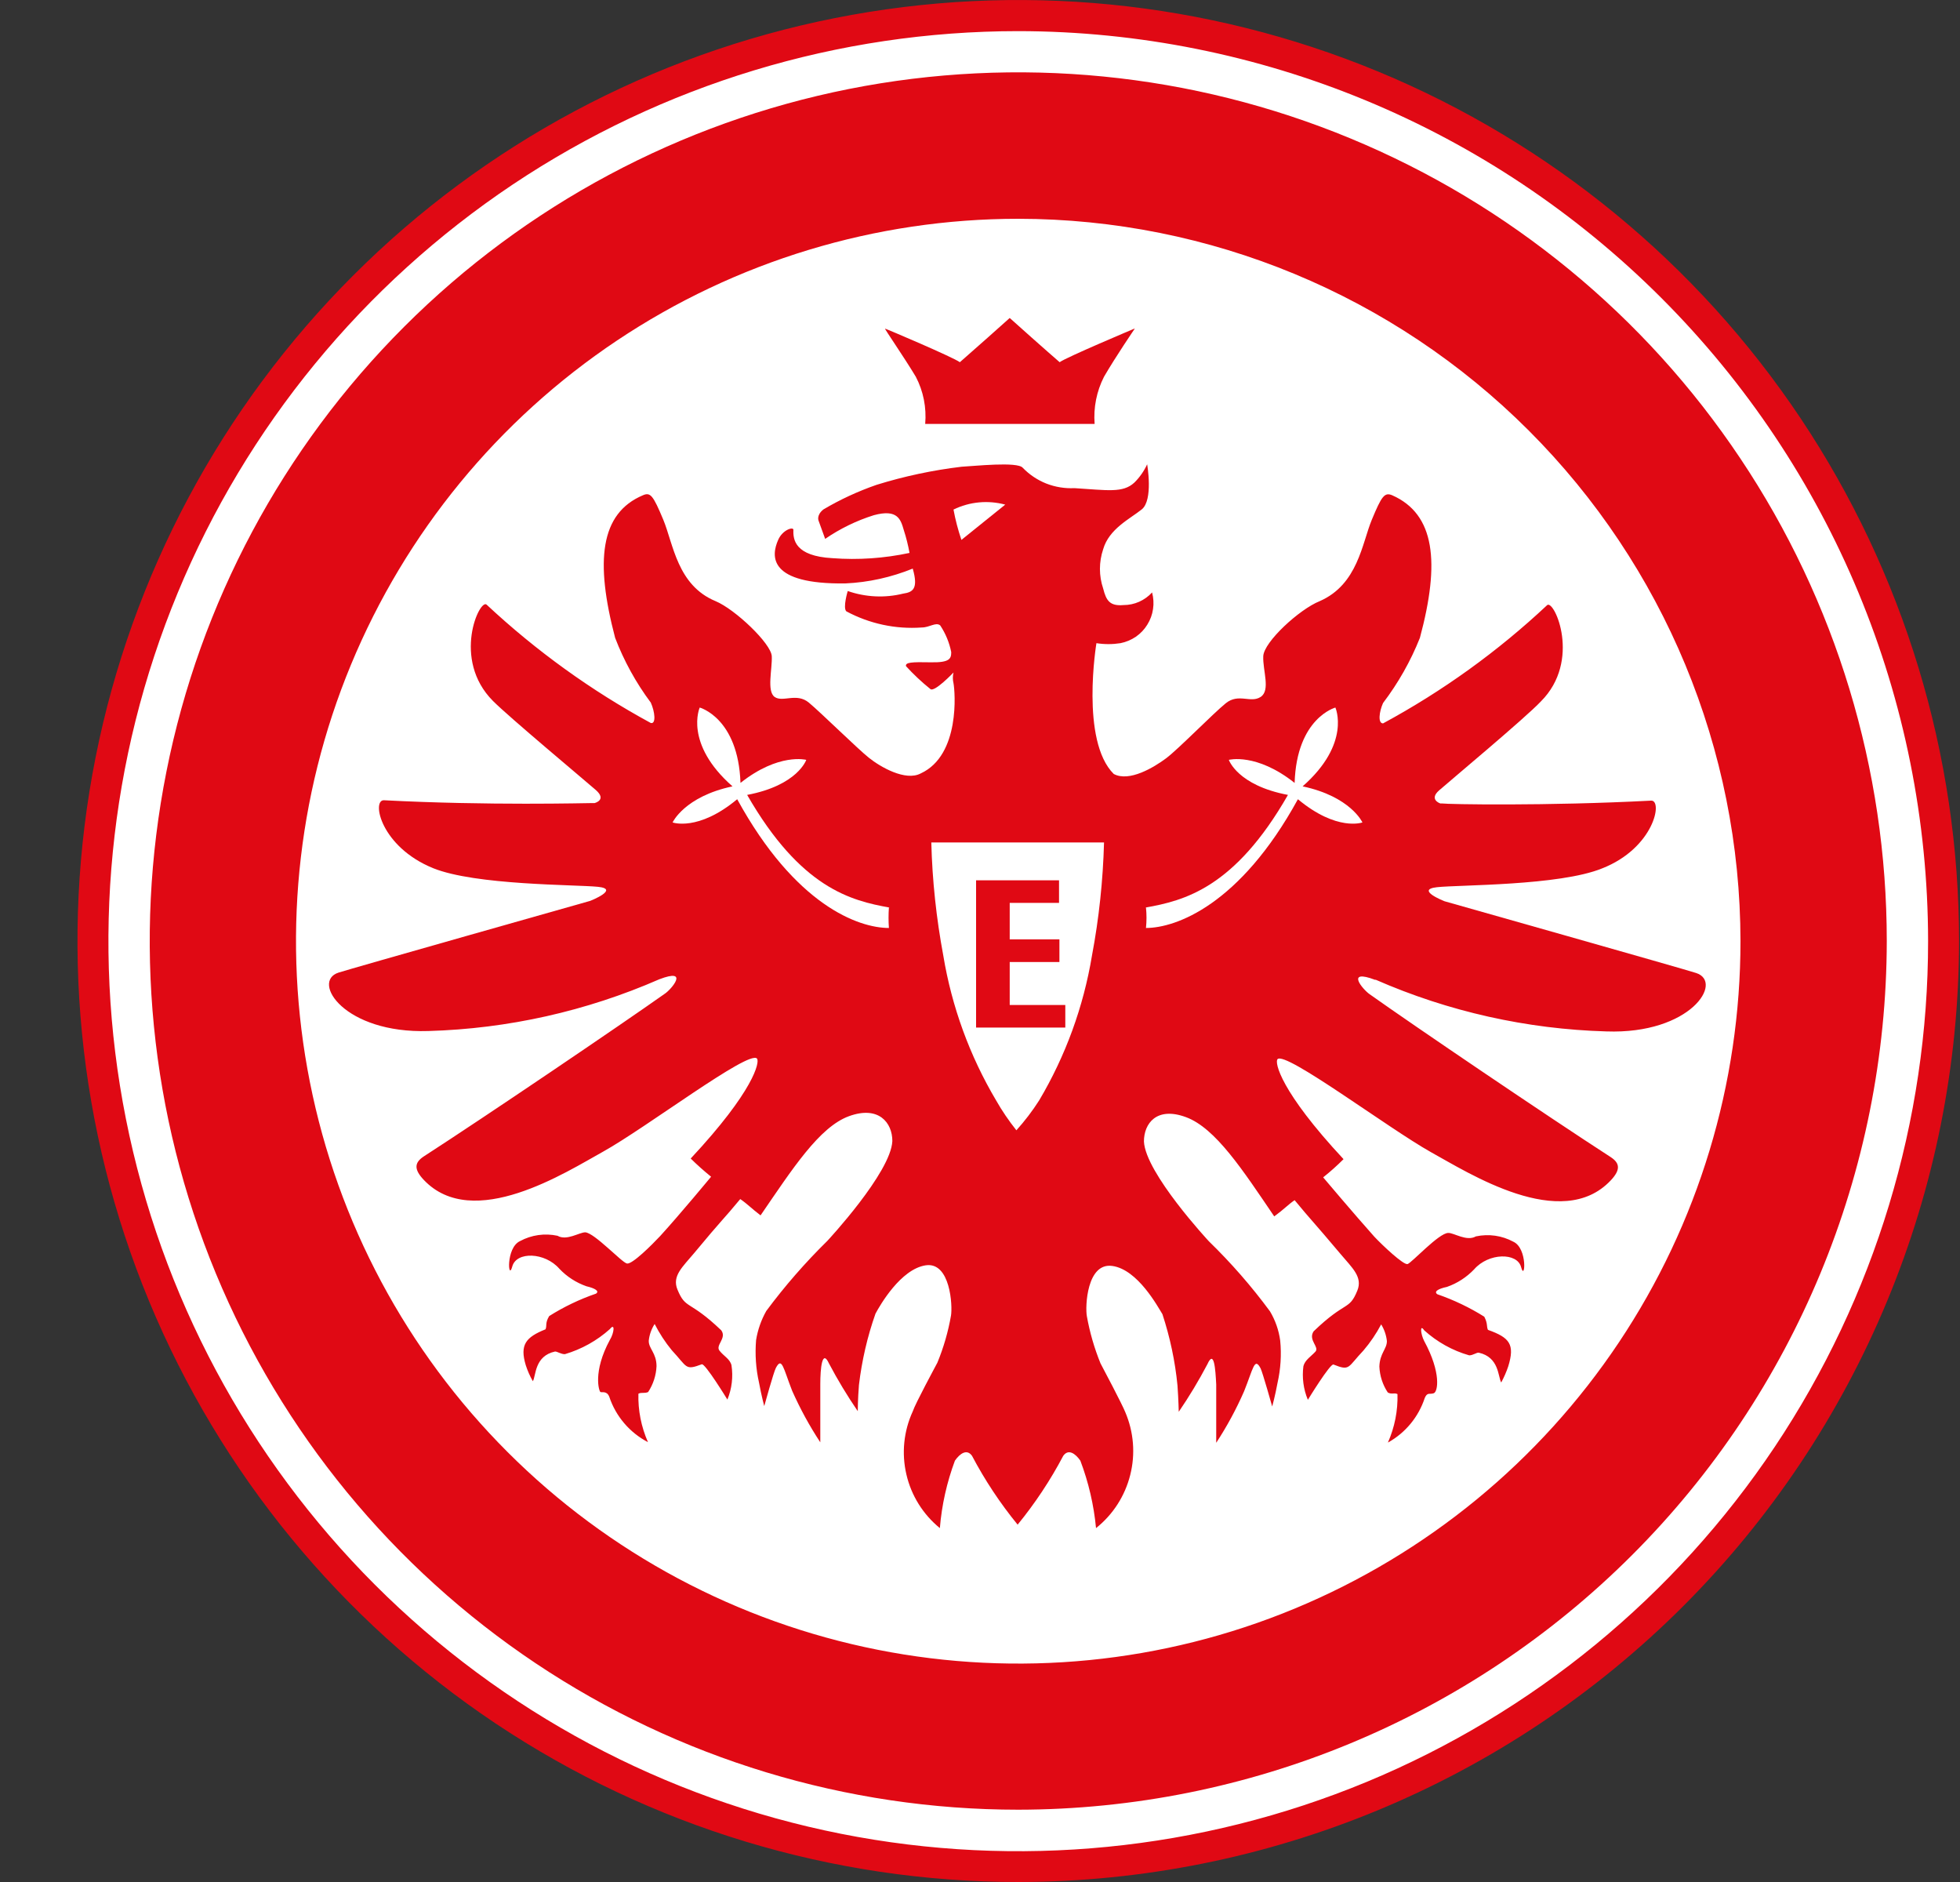 <svg width="25" height="24" viewBox="0 0 25 24" fill="none" xmlns="http://www.w3.org/2000/svg">
<rect x="0" y="0" width="25" height="24" fill="#333333" stroke="none"/>
<path d="M12.957 23.878C15.305 23.878 17.601 23.182 19.553 21.877C21.506 20.572 23.027 18.718 23.926 16.548C24.825 14.379 25.059 11.991 24.601 9.688C24.143 7.385 23.012 5.269 21.351 3.609C19.691 1.949 17.575 0.818 15.271 0.36C12.968 -0.097 10.581 0.138 8.412 1.037C6.242 1.936 4.388 3.458 3.084 5.411C1.779 7.364 1.084 9.66 1.084 12.008C1.084 13.567 1.391 15.111 1.988 16.551C2.585 17.991 3.459 19.3 4.562 20.402C5.664 21.505 6.973 22.379 8.414 22.975C9.854 23.572 11.398 23.878 12.957 23.878Z" fill="white"/>
<path d="M12.988 0.397C10.693 0.397 8.449 1.078 6.54 2.353C4.632 3.629 3.144 5.441 2.266 7.562C1.388 9.683 1.158 12.016 1.606 14.268C2.054 16.519 3.16 18.587 4.783 20.21C6.406 21.832 8.474 22.938 10.726 23.385C12.977 23.832 15.31 23.602 17.431 22.724C19.551 21.845 21.364 20.357 22.639 18.448C23.913 16.539 24.594 14.295 24.593 12C24.59 8.923 23.366 5.974 21.19 3.799C19.014 1.623 16.065 0.4 12.988 0.397ZM12.988 24C10.615 24 8.295 23.296 6.321 21.978C4.348 20.659 2.81 18.785 1.901 16.592C0.993 14.399 0.756 11.987 1.219 9.659C1.682 7.331 2.825 5.193 4.503 3.515C6.181 1.836 8.319 0.694 10.647 0.231C12.975 -0.232 15.387 0.005 17.58 0.913C19.773 1.822 21.647 3.36 22.966 5.333C24.284 7.307 24.988 9.627 24.988 12C24.985 15.181 23.719 18.232 21.47 20.482C19.22 22.731 16.17 23.997 12.988 24Z" fill="#E00914"/>
<path d="M12.988 2.79C11.166 2.79 9.384 3.331 7.869 4.343C6.354 5.355 5.174 6.794 4.476 8.478C3.779 10.161 3.597 12.014 3.953 13.801C4.308 15.588 5.186 17.23 6.475 18.518C7.763 19.806 9.405 20.683 11.192 21.038C12.979 21.393 14.832 21.211 16.515 20.513C18.198 19.815 19.637 18.634 20.649 17.119C21.661 15.604 22.201 13.822 22.2 12C22.197 9.558 21.226 7.217 19.499 5.49C17.772 3.763 15.43 2.792 12.988 2.79ZM12.988 23.078C10.797 23.078 8.655 22.428 6.833 21.211C5.012 19.994 3.592 18.264 2.753 16.239C1.915 14.215 1.695 11.988 2.123 9.839C2.55 7.69 3.605 5.716 5.155 4.167C6.704 2.618 8.678 1.563 10.827 1.135C12.976 0.708 15.203 0.927 17.227 1.766C19.251 2.604 20.981 4.024 22.198 5.846C23.416 7.667 24.066 9.809 24.066 12C24.063 14.937 22.895 17.753 20.818 19.83C18.741 21.907 15.925 23.075 12.988 23.078Z" fill="#E00914"/>
<path d="M17.545 12.493C18.474 12.9 19.474 13.124 20.488 13.153C21.564 13.192 21.99 12.522 21.634 12.408C21.494 12.361 18.425 11.493 18.425 11.493C18.425 11.493 18.046 11.345 18.329 11.314C18.612 11.283 19.888 11.296 20.433 11.075C21.099 10.815 21.213 10.202 21.06 10.21C19.724 10.28 18.462 10.257 18.394 10.246H18.371C18.371 10.246 18.223 10.197 18.355 10.08C18.488 9.963 19.462 9.15 19.654 8.945C20.174 8.425 19.826 7.646 19.735 7.716C19.105 8.307 18.401 8.814 17.641 9.225C17.573 9.225 17.591 9.077 17.641 8.965C17.834 8.711 17.993 8.431 18.111 8.134C18.371 7.168 18.303 6.557 17.758 6.316C17.659 6.274 17.622 6.329 17.498 6.627C17.373 6.926 17.321 7.453 16.833 7.666C16.573 7.77 16.121 8.186 16.113 8.368C16.105 8.55 16.209 8.804 16.079 8.888C15.95 8.971 15.799 8.836 15.635 8.968C15.471 9.101 15.03 9.553 14.874 9.67C14.718 9.786 14.404 9.976 14.206 9.87C13.778 9.446 13.985 8.202 13.985 8.202C14.087 8.218 14.19 8.218 14.292 8.202C14.362 8.188 14.429 8.16 14.488 8.12C14.547 8.079 14.597 8.027 14.634 7.966C14.672 7.905 14.697 7.838 14.707 7.767C14.718 7.696 14.713 7.624 14.695 7.555C14.649 7.606 14.592 7.646 14.53 7.674C14.467 7.702 14.399 7.716 14.331 7.716C14.157 7.731 14.11 7.661 14.071 7.505C14.016 7.343 14.016 7.167 14.071 7.004C14.146 6.744 14.412 6.617 14.562 6.497C14.713 6.378 14.632 5.921 14.632 5.921C14.592 6.008 14.537 6.087 14.469 6.154C14.323 6.29 14.126 6.251 13.705 6.225C13.583 6.231 13.46 6.211 13.347 6.167C13.233 6.122 13.13 6.053 13.045 5.965C12.977 5.884 12.427 5.944 12.265 5.952C11.897 5.996 11.534 6.073 11.18 6.183C10.944 6.265 10.716 6.37 10.502 6.497C10.408 6.573 10.442 6.643 10.442 6.643L10.525 6.872C10.716 6.741 10.925 6.639 11.146 6.57C11.452 6.487 11.489 6.627 11.528 6.76C11.559 6.855 11.583 6.952 11.601 7.051C11.278 7.12 10.947 7.143 10.618 7.118C10.14 7.092 10.114 6.882 10.12 6.757C10.12 6.713 9.982 6.757 9.927 6.882C9.831 7.095 9.803 7.453 10.782 7.44C11.078 7.427 11.368 7.362 11.642 7.251C11.717 7.511 11.642 7.552 11.52 7.57C11.286 7.628 11.041 7.616 10.813 7.537C10.813 7.537 10.748 7.75 10.795 7.796C11.09 7.954 11.423 8.026 11.756 8.002C11.858 8.002 11.938 7.929 11.993 7.976C12.061 8.079 12.109 8.194 12.133 8.316C12.133 8.397 12.117 8.451 11.873 8.446C11.629 8.441 11.546 8.446 11.556 8.495C11.652 8.6 11.755 8.697 11.866 8.786C11.915 8.836 12.162 8.576 12.162 8.576C12.151 8.621 12.151 8.668 12.162 8.713C12.182 8.817 12.25 9.628 11.746 9.862C11.551 9.968 11.226 9.779 11.081 9.662C10.935 9.545 10.473 9.09 10.317 8.96C10.161 8.83 9.985 8.96 9.881 8.888C9.777 8.815 9.852 8.529 9.844 8.368C9.836 8.207 9.377 7.77 9.127 7.666C8.639 7.464 8.589 6.939 8.46 6.627C8.33 6.316 8.296 6.274 8.2 6.316C7.654 6.547 7.589 7.157 7.846 8.134C7.959 8.429 8.112 8.707 8.301 8.96C8.353 9.075 8.371 9.236 8.301 9.22C7.542 8.808 6.838 8.3 6.207 7.711C6.119 7.628 5.758 8.407 6.288 8.939C6.493 9.145 7.454 9.947 7.6 10.075C7.745 10.202 7.584 10.241 7.584 10.241H7.561C7.483 10.241 6.23 10.275 4.895 10.205C4.739 10.205 4.856 10.797 5.521 11.07C6.064 11.291 7.34 11.28 7.626 11.309C7.911 11.337 7.529 11.488 7.529 11.488C7.529 11.488 4.461 12.356 4.318 12.403C3.965 12.517 4.391 13.182 5.464 13.148C6.479 13.119 7.479 12.895 8.41 12.488C8.797 12.34 8.566 12.613 8.483 12.67C7.906 13.078 6.207 14.229 5.404 14.748C5.29 14.824 5.274 14.907 5.404 15.045C6.033 15.712 7.223 14.946 7.693 14.686C8.244 14.38 9.551 13.387 9.655 13.499C9.694 13.54 9.618 13.909 8.81 14.774C8.893 14.856 8.98 14.933 9.07 15.006C9.07 15.006 8.686 15.471 8.421 15.762C8.314 15.876 8.065 16.125 7.997 16.113C7.93 16.099 7.584 15.723 7.465 15.715C7.389 15.715 7.228 15.827 7.111 15.759C6.949 15.724 6.779 15.748 6.633 15.827C6.449 15.912 6.482 16.346 6.534 16.151C6.586 15.957 6.95 15.967 7.135 16.18C7.231 16.281 7.349 16.357 7.48 16.403C7.592 16.429 7.649 16.466 7.602 16.497C7.393 16.569 7.192 16.665 7.005 16.783C6.95 16.874 6.979 16.905 6.958 16.952C6.706 17.053 6.628 17.149 6.706 17.409C6.729 17.48 6.759 17.549 6.797 17.614C6.838 17.539 6.818 17.292 7.08 17.235C7.109 17.235 7.155 17.269 7.205 17.269C7.418 17.206 7.614 17.097 7.779 16.949C7.849 16.861 7.833 17.001 7.779 17.087C7.558 17.495 7.641 17.744 7.659 17.752C7.678 17.76 7.74 17.734 7.771 17.811C7.854 18.061 8.031 18.269 8.265 18.391C8.179 18.196 8.137 17.985 8.143 17.773C8.184 17.752 8.218 17.773 8.267 17.752C8.332 17.653 8.369 17.539 8.374 17.422C8.374 17.253 8.272 17.198 8.275 17.097C8.283 17.021 8.309 16.948 8.35 16.884C8.411 17.003 8.484 17.116 8.569 17.219C8.771 17.435 8.735 17.479 8.951 17.398C8.992 17.38 9.278 17.848 9.278 17.848C9.335 17.709 9.353 17.557 9.33 17.409C9.309 17.328 9.231 17.294 9.177 17.224C9.122 17.154 9.273 17.066 9.2 16.965C8.787 16.57 8.748 16.705 8.641 16.445C8.569 16.271 8.709 16.154 8.854 15.98C9.216 15.543 9.229 15.549 9.442 15.291C9.53 15.351 9.582 15.408 9.701 15.499C10.107 14.907 10.45 14.372 10.829 14.234C11.208 14.096 11.382 14.317 11.382 14.551C11.364 14.954 10.553 15.824 10.553 15.824C10.271 16.101 10.01 16.4 9.774 16.718C9.709 16.833 9.665 16.959 9.644 17.089C9.629 17.27 9.641 17.453 9.681 17.63C9.712 17.799 9.748 17.931 9.748 17.931C9.748 17.931 9.868 17.497 9.896 17.445C9.974 17.297 9.99 17.445 10.104 17.736C10.206 17.965 10.325 18.184 10.463 18.393V17.648C10.463 17.456 10.486 17.196 10.574 17.388C10.685 17.598 10.807 17.8 10.941 17.996C10.941 17.996 10.941 17.843 10.956 17.661C10.993 17.351 11.063 17.046 11.167 16.752C11.226 16.642 11.489 16.185 11.806 16.136C12.123 16.087 12.151 16.655 12.13 16.777C12.094 16.983 12.036 17.184 11.956 17.378C11.925 17.437 11.676 17.897 11.642 17.999C11.527 18.25 11.498 18.532 11.561 18.802C11.623 19.071 11.773 19.312 11.988 19.487C12.012 19.193 12.077 18.904 12.18 18.627C12.245 18.534 12.333 18.474 12.398 18.565C12.562 18.876 12.757 19.17 12.98 19.443C13.203 19.17 13.398 18.876 13.562 18.565C13.627 18.474 13.715 18.534 13.78 18.627C13.885 18.904 13.952 19.193 13.98 19.487C14.196 19.315 14.349 19.077 14.416 18.81C14.484 18.542 14.461 18.26 14.352 18.006C14.318 17.918 14.069 17.445 14.037 17.386C13.958 17.192 13.9 16.991 13.863 16.785C13.84 16.663 13.863 16.097 14.188 16.144C14.513 16.19 14.767 16.663 14.827 16.759C14.924 17.055 14.989 17.36 15.019 17.669C15.032 17.851 15.035 18.004 15.035 18.004C15.169 17.808 15.291 17.605 15.401 17.396C15.487 17.204 15.503 17.463 15.513 17.656V18.399C15.65 18.19 15.769 17.97 15.869 17.741C15.986 17.45 16.001 17.302 16.079 17.45C16.105 17.502 16.227 17.936 16.227 17.936C16.227 17.936 16.264 17.804 16.295 17.635C16.335 17.458 16.347 17.275 16.329 17.095C16.311 16.963 16.267 16.837 16.199 16.723C15.964 16.404 15.703 16.105 15.419 15.829C15.419 15.829 14.609 14.959 14.591 14.556C14.591 14.328 14.752 14.107 15.129 14.247C15.505 14.387 15.851 14.92 16.253 15.512C16.378 15.421 16.427 15.364 16.513 15.305C16.726 15.564 16.739 15.564 17.1 15.993C17.246 16.167 17.384 16.284 17.313 16.458C17.207 16.718 17.168 16.58 16.755 16.978C16.682 17.089 16.833 17.178 16.778 17.237C16.724 17.297 16.646 17.341 16.625 17.422C16.606 17.567 16.625 17.715 16.682 17.851C16.682 17.851 16.968 17.383 17.009 17.401C17.223 17.487 17.186 17.437 17.391 17.222C17.479 17.119 17.554 17.008 17.617 16.889C17.657 16.954 17.682 17.027 17.69 17.102C17.69 17.204 17.599 17.258 17.594 17.427C17.599 17.545 17.636 17.659 17.701 17.757C17.75 17.786 17.784 17.757 17.825 17.778C17.831 17.99 17.789 18.201 17.703 18.396C17.926 18.273 18.094 18.069 18.173 17.827C18.207 17.749 18.236 17.786 18.288 17.767C18.34 17.749 18.386 17.508 18.166 17.102C18.121 17.017 18.106 16.876 18.166 16.965C18.33 17.113 18.526 17.223 18.74 17.284C18.789 17.284 18.836 17.245 18.862 17.25C19.122 17.308 19.106 17.554 19.148 17.63C19.184 17.564 19.214 17.495 19.238 17.424C19.324 17.144 19.257 17.058 18.979 16.959C18.958 16.913 18.979 16.881 18.932 16.791C18.744 16.673 18.544 16.578 18.334 16.505C18.288 16.474 18.334 16.437 18.456 16.411C18.588 16.365 18.706 16.288 18.802 16.188C18.986 15.975 19.353 15.97 19.402 16.159C19.451 16.349 19.488 15.92 19.303 15.835C19.157 15.756 18.988 15.732 18.825 15.767C18.706 15.835 18.545 15.72 18.472 15.723C18.353 15.723 18.004 16.107 17.953 16.12C17.901 16.133 17.636 15.884 17.529 15.77C17.269 15.479 16.877 15.014 16.877 15.014C16.968 14.942 17.055 14.864 17.137 14.782C16.331 13.917 16.256 13.548 16.295 13.507C16.396 13.4 17.706 14.387 18.254 14.694C18.727 14.954 19.916 15.72 20.545 15.053C20.675 14.915 20.66 14.832 20.545 14.756C19.742 14.237 18.046 13.088 17.469 12.678C17.386 12.621 17.152 12.348 17.542 12.496" fill="#E00914"/>
<path d="M14.469 4.191C14.469 4.191 13.594 4.559 13.516 4.619C13.365 4.489 12.928 4.1 12.879 4.055C12.83 4.1 12.393 4.489 12.243 4.619C12.165 4.559 11.3 4.191 11.289 4.191C11.279 4.191 11.531 4.554 11.681 4.804C11.778 4.989 11.819 5.198 11.801 5.406H13.962C13.946 5.198 13.987 4.99 14.082 4.804C14.233 4.544 14.474 4.191 14.474 4.191" fill="#E00914"/>
<path d="M12.162 6.498C12.367 6.398 12.601 6.376 12.822 6.435L12.263 6.885C12.22 6.758 12.186 6.629 12.162 6.498Z" fill="white"/>
<path d="M14.609 11.574C15.103 11.486 15.747 11.327 16.428 10.137C15.783 10.015 15.674 9.69 15.674 9.69C15.674 9.69 16.025 9.597 16.513 9.984C16.539 9.155 17.033 9.023 17.033 9.023C17.033 9.023 17.238 9.48 16.615 10.028C17.228 10.158 17.378 10.488 17.378 10.488C17.378 10.488 17.054 10.607 16.555 10.192C15.815 11.543 14.996 11.834 14.617 11.834C14.626 11.747 14.626 11.66 14.617 11.574" fill="white"/>
<path d="M11.879 10.743C11.891 11.227 11.943 11.71 12.032 12.187C12.14 12.838 12.368 13.464 12.705 14.032C12.781 14.166 12.868 14.293 12.964 14.414C13.072 14.294 13.169 14.167 13.255 14.032C13.592 13.464 13.82 12.838 13.928 12.187C14.018 11.71 14.069 11.227 14.082 10.743C14.082 10.743 11.884 10.743 11.879 10.743Z" fill="white"/>
<path d="M11.349 11.574C10.855 11.486 10.214 11.327 9.53 10.137C10.175 10.015 10.284 9.69 10.284 9.69C10.284 9.69 9.933 9.597 9.445 9.984C9.416 9.155 8.925 9.023 8.925 9.023C8.925 9.023 8.72 9.48 9.343 10.028C8.73 10.158 8.579 10.488 8.579 10.488C8.579 10.488 8.904 10.607 9.403 10.192C10.143 11.543 10.949 11.834 11.338 11.834C11.332 11.747 11.332 11.66 11.338 11.574" fill="white"/>
<path d="M13.588 13.104V12.816H12.879V12.268H13.513V11.979H12.879V11.514H13.508V11.226H12.45V13.104H13.588Z" fill="#E00914"/>
</svg>
